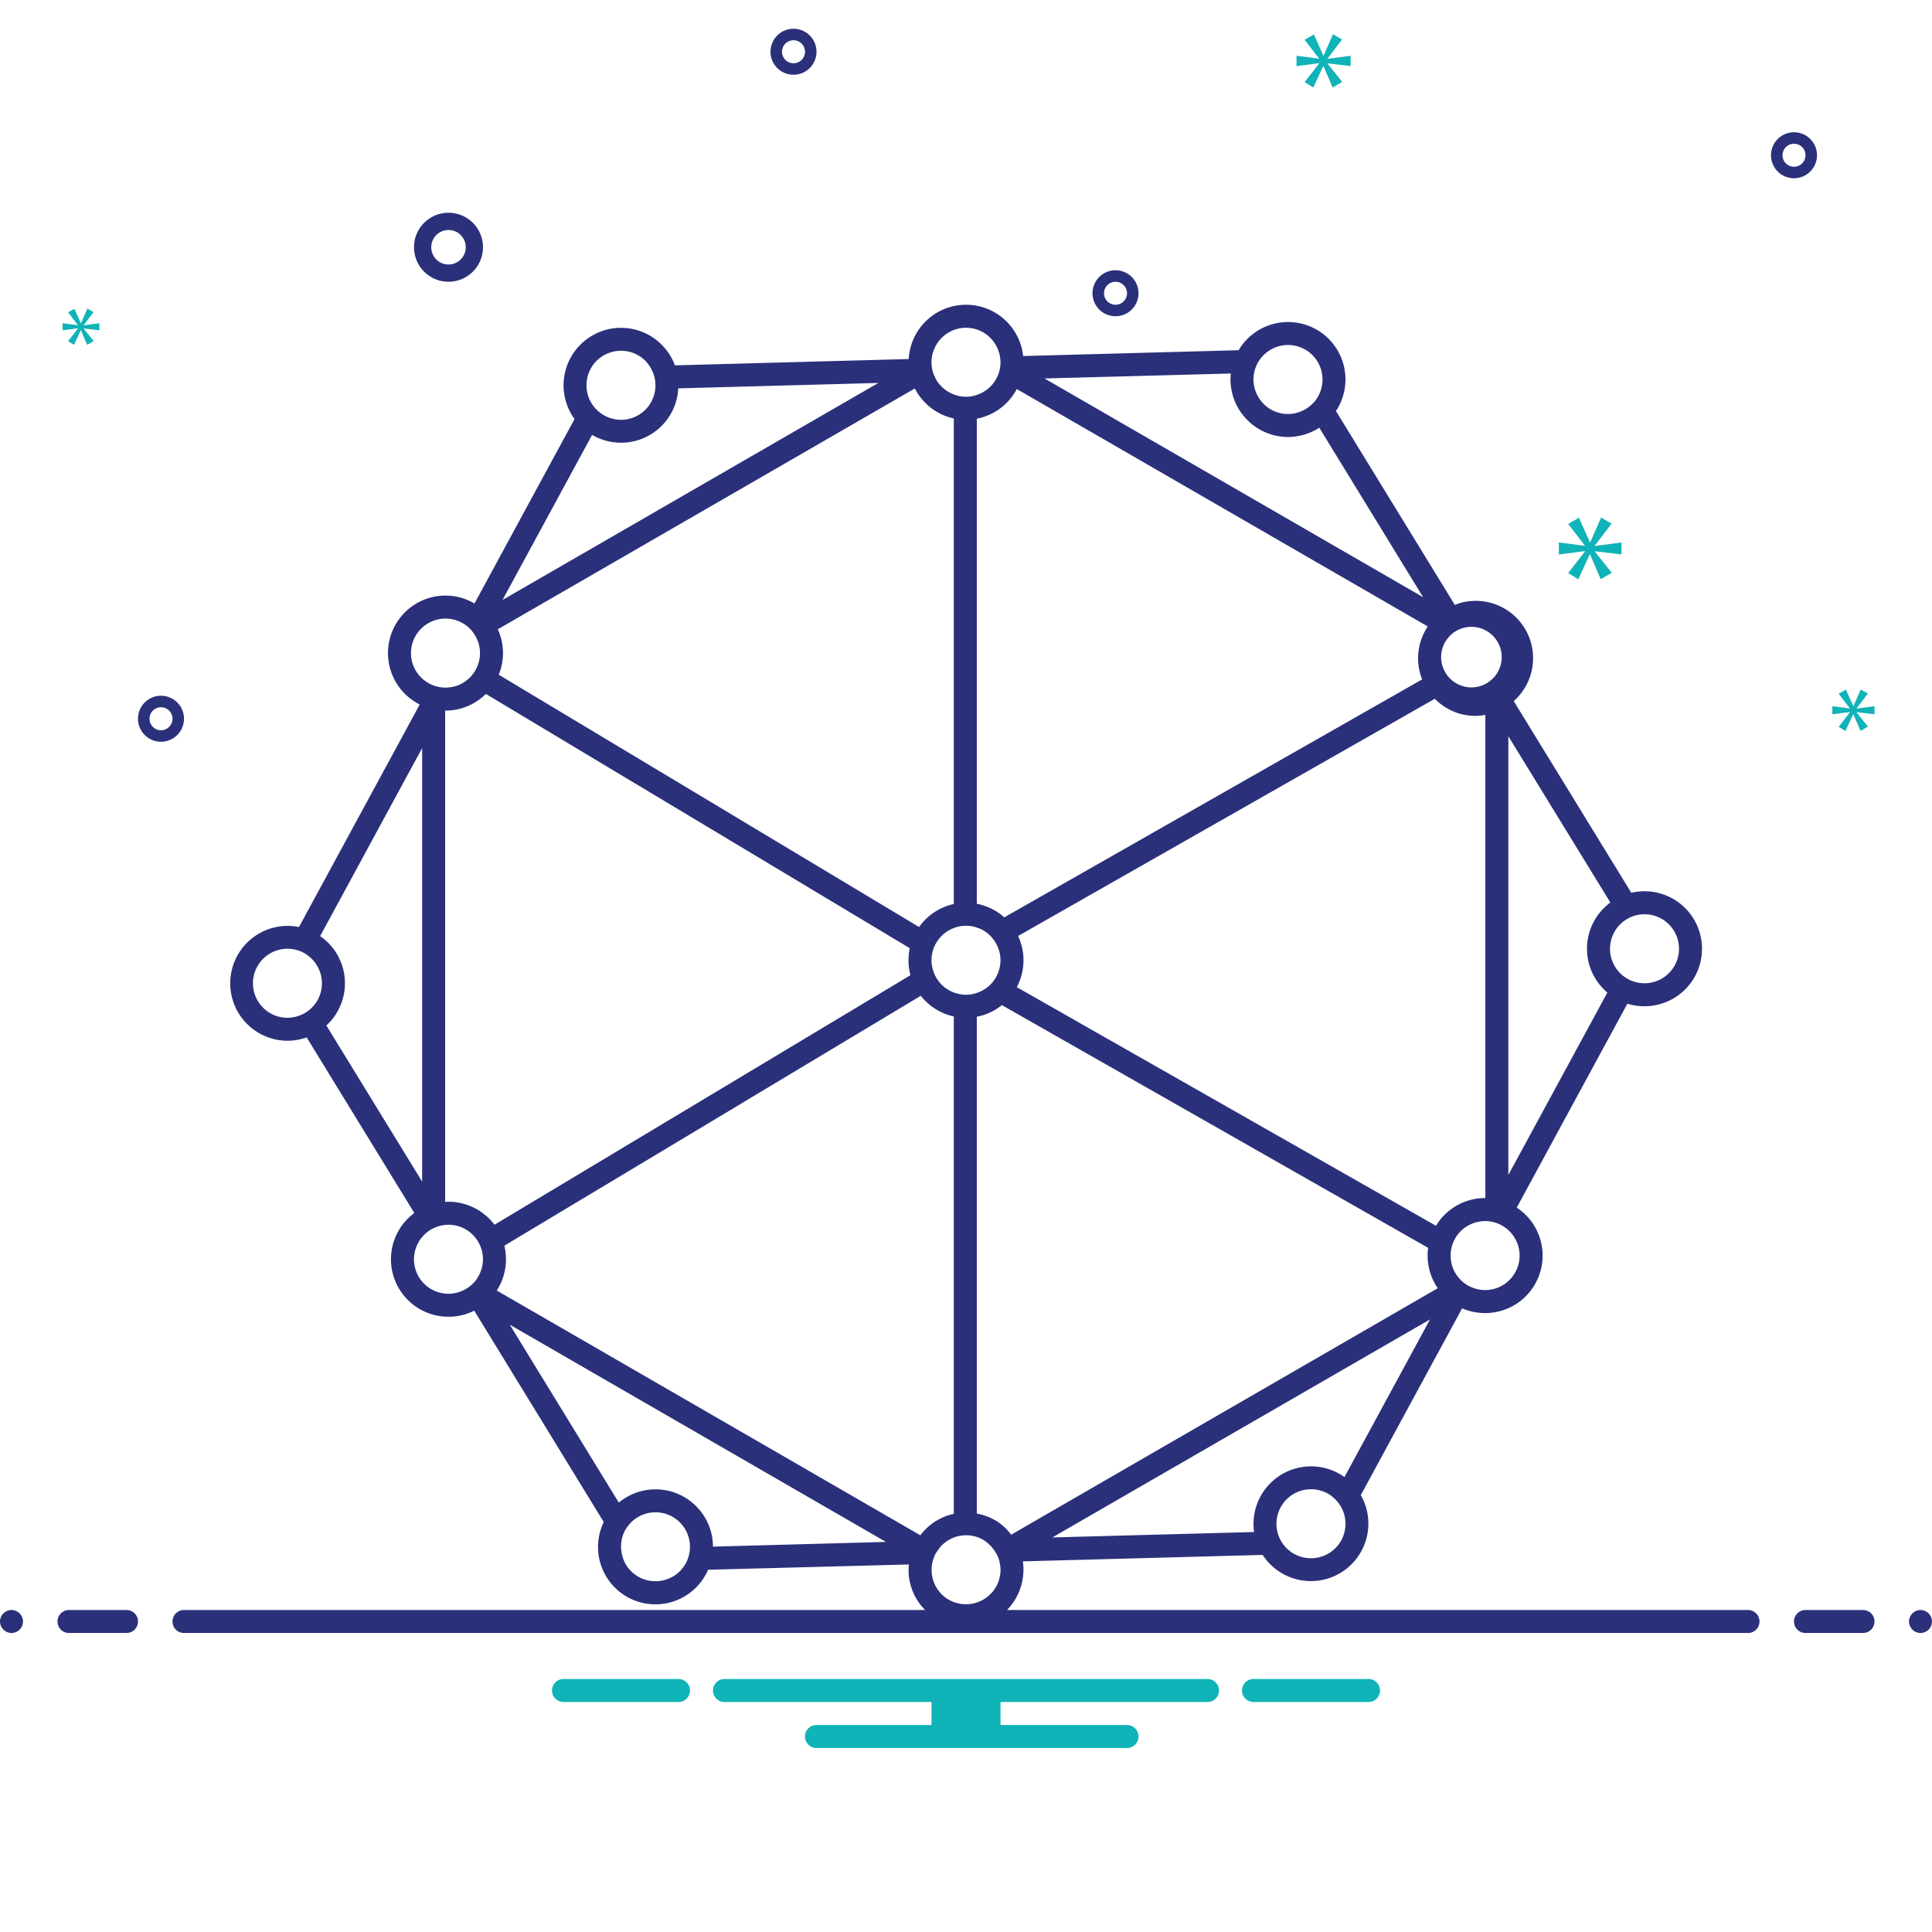 <svg xmlns="http://www.w3.org/2000/svg" viewBox="0 0 168 168" id="Modeling">
  <path fill="#2b307a" d="M158 13.5a2 2 0 1 0-2 2A2.002 2.002 0 0 0 158 13.5zm-3 0a1 1 0 1 1 1 1A1.001 1.001 0 0 1 155 13.5zM69 6.5a2 2 0 1 0-2-2A2.002 2.002 0 0 0 69 6.5zm0-3a1 1 0 1 1-1 1A1.001 1.001 0 0 1 69 3.5zM16 62.5a2 2 0 1 0-2 2A2.002 2.002 0 0 0 16 62.5zm-2 1a1 1 0 1 1 1-1A1.001 1.001 0 0 1 14 63.5zM39 24.5a3 3 0 1 0-3-3A3.003 3.003 0 0 0 39 24.5zM39 20a1.5 1.5 0 1 1-1.5 1.5A1.501 1.501 0 0 1 39 20zM97 27.5a2 2 0 1 0-2-2A2.002 2.002 0 0 0 97 27.5zm0-3a1 1 0 1 1-1 1A1.001 1.001 0 0 1 97 24.5z" class="color2d4356 svgShape"></path>
  <path fill="#2b307a" d="M152 140H87.567a5.034 5.034 0 0 0 1.378-4.23l20.854-.56a4.997 4.997 0 0 0 8.53-5.2L127.14 113.77a5.106 5.106 0 0 0 2.0.41 4.996 4.996 0 0 0 2.75-9.17l9.62-17.73a5.212 5.212 0 0 0 1.49.22 5 5 0 1 0 0-10 5.401 5.401 0 0 0-1.15.13l-9.88-16.11-.337-.558A4.982 4.982 0 0 0 128.312 52.25a5.401 5.401 0 0 0-1.15.13 5.022 5.022 0 0 0-.652.227L116.169 35.74a3.476 3.476 0 0 0 .22-.36 4.992 4.992 0 0 0-8.68-4.93l-.002.003-.258.007-18.48.5a4.993 4.993 0 0 0-9.95.26l-20.33.55a4.997 4.997 0 1 0-8.73 4.67L41.258 52.48a4.909 4.909 0 0 0-2.52-.69 5 5 0 0 0-2.24 9.47L25.998 80.61a4.994 4.994 0 1 0-1.01 9.89 5.073 5.073 0 0 0 1.68-.29l9.36 15.27a4.998 4.998 0 0 0 2.97 9.02 4.93 4.93 0 0 0 2.24-.53L52.499 132.35a4.99 4.99 0 0 0 8.89 4.53 2.638 2.638 0 0 0 .18-.38l17.46-.46.007-0a4.979 4.979 0 0 0 .015 1.18 5.067 5.067 0 0 0 .75 1.99 4.988 4.988 0 0 0 .646.79H16a1 1 0 0 0 0 2H152a1 1 0 0 0 0-2zm-35.36-6.07a3.011 3.011 0 0 1-4.07 1.21h-.01a3.004 3.004 0 0 1 1.45-5.64 3.025 3.025 0 0 1 1.42.36 2.34 2.34 0 0 1 .51.36 2.98 2.98 0 0 1 1.06 2.25A3.034 3.034 0 0 1 116.64 133.93zm.27-5.49a3.958 3.958 0 0 0-.53-.33 5.004 5.004 0 0 0-7.33 5.11l-17.54.47 32.84-18.96zm15.23-19.26a3.002 3.002 0 0 1-3 3c-.11 0-.23-.01-.34-.02a2.682 2.682 0 0 1-.69-.17 2.814 2.814 0 0 1-1.34-.98 1.943 1.943 0 0 1-.23-.33 2.86 2.86 0 0 1-.36-1.04 2.319 2.319 0 0 1-.04-.46 3.047 3.047 0 0 1 .46-1.6 2.997 2.997 0 0 1 2.38-1.39.86.86 0 0 1 .16-.01h.02a2.973 2.973 0 0 1 1.77.6 1.362 1.362 0 0 1 .23.19A2.999 2.999 0 0 1 132.14 109.18zM143 79.5a3 3 0 1 1-3 3A3.009 3.009 0 0 1 143 79.5zm-2.97-1.02a4.991 4.991 0 0 0-.26 7.83l-8.61 15.86V64.02zm-14.128-22.996l.048.026-.029-.048a2.633 2.633 0 1 1-.018.022zm-.82 5.576a5.129 5.129 0 0 0 1.74.97 5.212 5.212 0 0 0 1.49.22 4.98 4.98 0 0 0 .848-.086V104.18h-.02a4.969 4.969 0 0 0-4.27 2.41L88.419 85.84a4.992 4.992 0 0 0 .11-4.45l36.237-20.627C124.868 60.866 124.972 60.967 125.082 61.06zM109.359 31.57a3.002 3.002 0 0 1 .5-.67l.01-.01a2.998 2.998 0 0 1 5.05 2.8c-.03.11-.06.23-.1.34a3.516 3.516 0 0 1-.18.4 2.809 2.809 0 0 1-.97 1.05 1.024 1.024 0 0 1-.22.14 2.977 2.977 0 0 1-2.88.02 3.039 3.039 0 0 1-1.57-2.72A2.995 2.995 0 0 1 109.359 31.57zm-2.36.91l.03-.001-0.0.001a4.189 4.189 0 0 0-.03.5A5.018 5.018 0 0 0 111.989 38a5.123 5.123 0 0 0 2.51-.67 1.638 1.638 0 0 0 .22-.14l9.03 14.74L90.829 32.91zM88.419 33.83l35.736 20.645a4.959 4.959 0 0 0-.49 4.603L87.329 79.77a4.996 4.996 0 0 0-2.39-1.18V36.41A5.021 5.021 0 0 0 88.419 33.83zM80.999 83.5a2.995 2.995 0 0 1 1.94-2.8 2.895 2.895 0 0 1 1.06-.2 2.692 2.692 0 0 1 .94.16 3.423 3.423 0 0 1 .48.19 3.057 3.057 0 0 1 1.36 1.54 2.93 2.93 0 0 1 .22 1.11 3.007 3.007 0 0 1-.32 1.34 2.931 2.931 0 0 1-1.55 1.43.619.619 0 0 1-.19.07 2.691 2.691 0 0 1-.94.16 2.895 2.895 0 0 1-1.06-.2 2.986 2.986 0 0 1-1.13-.75 3.064 3.064 0 0 1-.8-1.85.204.204 0 0 1 0-.11A.276.276 0 0 1 80.999 83.5zm.02-52.33a2.299 2.299 0 0 1 .15-.64 2.989 2.989 0 0 1 5.69.09 1.378 1.378 0 0 1 .09.39 1.99 1.99 0 0 1 .05.49 2.99 2.99 0 0 1-.31 1.33c-.04.07-.07.14-.11.2a3.006 3.006 0 0 1-1.64 1.31 2.691 2.691 0 0 1-.94.16 2.895 2.895 0 0 1-1.06-.2A3.058 3.058 0 0 1 81.499 33.16a2.417 2.417 0 0 1-.21-.39 2.853 2.853 0 0 1-.29-1.27C80.999 31.39 81.009 31.28 81.019 31.17zm-29.66.9a3.009 3.009 0 0 1 4.07-1.21 2.809 2.809 0 0 1 1.05.97 2.994 2.994 0 0 1-3.91 4.31.918.918 0 0 1-.13-.08 2.991 2.991 0 0 1-1.33-1.74A3.06 3.06 0 0 1 51.359 32.07zm.13 5.74a.57.57 0 0 0 .13.08A4.982 4.982 0 0 0 58.979 33.77L76.379 33.3 43.698 52.17zM79.549 33.78a5.033 5.033 0 0 0 3.39 2.61V78.61a5.021 5.021 0 0 0-3.02 2L43.368 58.67a4.974 4.974 0 0 0-.08-3.95zM35.738 56.79a3.001 3.001 0 0 1 4.48-2.61.406.406 0 0 0 .09.05 3.021 3.021 0 0 1 1.23 1.5 1.141 1.141 0 0 1 .09.26 2.973 2.973 0 0 1 .11.8 2.823 2.823 0 0 1-.12.83 3.004 3.004 0 0 1-1.17 1.64 3.396 3.396 0 0 1-.81.4h-.01a3.244 3.244 0 0 1-.89.13h-.03a2.951 2.951 0 0 1-1.26-.29 3.107 3.107 0 0 1-.74-.5A2.99 2.99 0 0 1 35.738 56.79zm-8.1 30.14a2.559 2.559 0 0 1-.33.48 2.963 2.963 0 0 1-1.73 1.03 2.914 2.914 0 0 1-2.01-.3 3.001 3.001 0 0 1 1.4-5.64h.04a3.025 3.025 0 0 1 1.42.36 2.769 2.769 0 0 1 .45.31A3.016 3.016 0 0 1 27.638 86.93zm.74 2.24a4.627 4.627 0 0 0 1.01-1.29 4.974 4.974 0 0 0-1.55-6.48l8.87-16.35v37.7zM41.998 109.5a2.959 2.959 0 0 1-.33 1.35 2.71 2.71 0 0 1-.21.37 3.011 3.011 0 0 1-1.28 1.03 2.549 2.549 0 0 1-.61.19 2.691 2.691 0 0 1-.57.06 2.994 2.994 0 0 1-2.29-4.93 3.229 3.229 0 0 1 .37-.37 2.98 2.98 0 0 1 1.63-.68 1.37 1.37 0 0 1 .29-.02h.01a3.005 3.005 0 0 1 2.26 1.04 3.042 3.042 0 0 1 .73 1.9zm-3-5a1.37 1.37 0 0 0-.29.02V61.79h.03a4.96 4.96 0 0 0 3.51-1.45L79.109 82.45a5.194 5.194 0 0 0-.11 1.05 5.093 5.093 0 0 0 .17 1.3L42.998 106.5A5.009 5.009 0 0 0 38.998 104.5zm20.64 31.43a3.37 3.37 0 0 1-.46.64 3.029 3.029 0 0 1-3.61.57 2.97 2.97 0 0 1-1.54-2.3 2.921 2.921 0 0 1 .33-1.77 3.101 3.101 0 0 1 .51-.68 3.001 3.001 0 0 1 4.77 3.54zm2.36-1.44a4.998 4.998 0 0 0-8.19-3.83l-9.48-15.47 32.71 18.89zm18.031-.988L80.009 133.49 43.198 112.22a5.029 5.029 0 0 0 .66-3.9L80.069 86.59a5.024 5.024 0 0 0 2.87 1.8v43.249A4.944 4.944 0 0 0 80.03 133.502zM86.641 137.93a3.011 3.011 0 0 1-4.07 1.21h-.01a2.991 2.991 0 0 1-1.48-1.97 3.027 3.027 0 0 1-.061-.899 1.669 1.669 0 0 1 .025-.248c.005-.031.015-.062.021-.093a3.032 3.032 0 0 1 .229-.704c.009-.019.016-.04.025-.059a2.938 2.938 0 0 1 .3-.444 3.095 3.095 0 0 1 .206-.277c.028-.03.059-.058.089-.087a2.987 2.987 0 0 1 3.517-.499l-.002 0c.012.007.023.017.036.024a2.343 2.343 0 0 1 .426.301c.049.04.093.085.139.128a2.899 2.899 0 0 1 .217.226 2.95 2.95 0 0 1 .319.441c.031.053.067.102.095.157a2.923 2.923 0 0 1 .259.683c.015.061.017.125.027.187a2.987 2.987 0 0 1 .055.463A3.034 3.034 0 0 1 86.641 137.93zm.27-5.49a3.959 3.959 0 0 0-.53-.33 4.919 4.919 0 0 0-1.442-.494V88.41a4.809 4.809 0 0 0 2.18-1.01l37.071 21.11a4.908 4.908 0 0 0-.05.67 5.05 5.05 0 0 0 .88 2.84L87.949 133.44l-.02.011A4.908 4.908 0 0 0 86.911 132.44zM11 140H6a1 1 0 0 0 0 2h5a1 1 0 0 0 0-2z" class="color2d4356 svgShape"></path>
  <circle cx="1" cy="141" r="1" fill="#2b307a" class="color2d4356 svgShape"></circle>
  <path fill="#2b307a" d="M162,140h-5a1,1,0,0,0,0,2h5a1,1,0,0,0,0-2Z" class="color2d4356 svgShape"></path>
  <circle cx="167" cy="141" r="1" fill="#2b307a" class="color2d4356 svgShape"></circle>
  <polygon fill="#10b3b7" points="163 62.113 163 61.411 161.442 61.617 161.442 61.597 162.423 60.306 161.803 59.956 161.174 61.4 161.153 61.4 160.513 59.966 159.883 60.327 160.853 61.586 160.853 61.607 159.336 61.411 159.336 62.113 160.864 61.917 160.864 61.937 159.883 63.196 160.471 63.568 161.143 62.113 161.163 62.113 161.782 63.558 162.433 63.186 161.442 61.947 161.442 61.927 163 62.113" class="color0bceb2 svgShape"></polygon>
  <polygon fill="#10b3b7" points="7.281 28.269 8.137 27.143 7.597 26.837 7.047 28.098 7.029 28.098 6.471 26.845 5.92 27.161 6.768 28.26 6.768 28.278 5.443 28.107 5.443 28.72 6.777 28.549 6.777 28.567 5.92 29.666 6.434 29.99 7.02 28.72 7.038 28.72 7.578 29.981 8.146 29.657 7.281 28.575 7.281 28.557 8.641 28.72 8.641 28.107 7.281 28.287 7.281 28.269" class="color0bceb2 svgShape"></polygon>
  <polygon fill="#10b3b7" points="138.683 47.446 140.142 45.528 139.221 45.006 138.285 47.154 138.253 47.154 137.302 45.021 136.365 45.559 137.808 47.431 137.808 47.462 135.552 47.17 135.552 48.213 137.823 47.922 137.823 47.953 136.365 49.825 137.24 50.378 138.238 48.213 138.268 48.213 139.189 50.362 140.156 49.81 138.683 47.968 138.683 47.937 141 48.213 141 47.17 138.683 47.477 138.683 47.446" class="color0bceb2 svgShape"></polygon>
  <polygon fill="#10b3b7" points="114.702 5.523 113.444 7.138 114.198 7.615 115.06 5.748 115.085 5.748 115.88 7.601 116.714 7.125 115.443 5.536 115.443 5.509 117.442 5.748 117.442 4.848 115.443 5.112 115.443 5.086 116.701 3.431 115.907 2.981 115.099 4.834 115.073 4.834 114.252 2.994 113.444 3.458 114.689 5.073 114.689 5.099 112.742 4.848 112.742 5.748 114.702 5.496 114.702 5.523" class="color0bceb2 svgShape"></polygon>
  <path fill="#10b3b7" d="M105 146H63a1 1 0 0 0 0 2H81v2H71a1 1 0 0 0 0 2H98a1 1 0 0 0 0-2H87v-2h18a1 1 0 0 0 0-2zM119 146H109a1 1 0 0 0 0 2h10a1 1 0 0 0 0-2zM59 146H49a1 1 0 0 0 0 2H59a1 1 0 0 0 0-2z" class="color0bceb2 svgShape"></path>
</svg>
